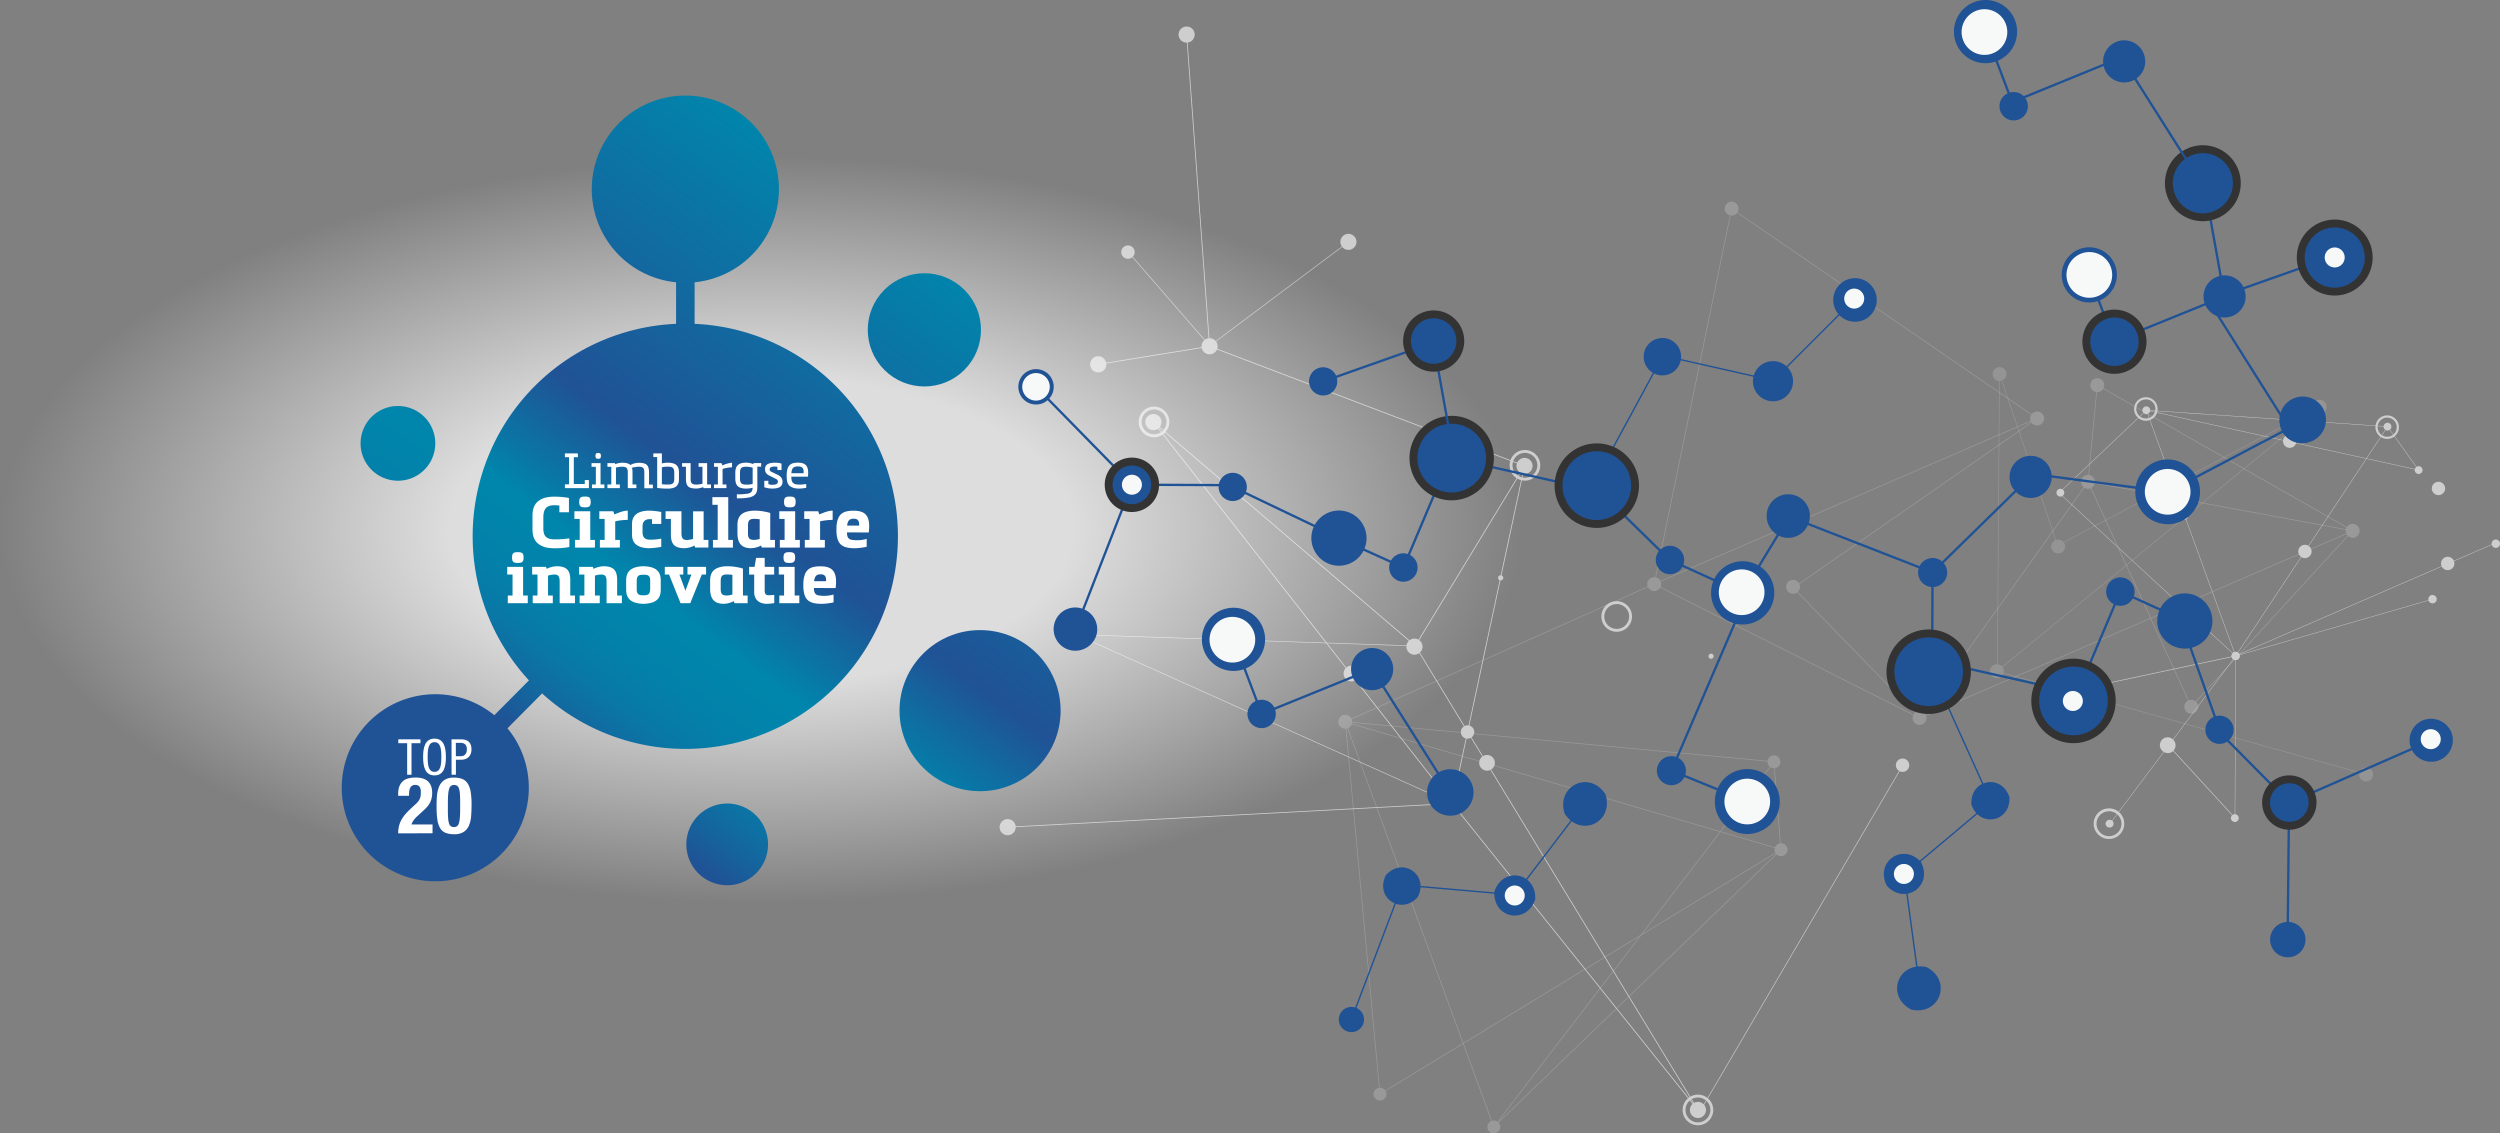 <svg xmlns="http://www.w3.org/2000/svg" xmlns:xlink="http://www.w3.org/1999/xlink" viewBox="0 0 1721.52 780.43"><rect x="0" y="0" width="1721.52" height="780.43" fill="#808080" stroke="none"/><defs><style>.cls-1{opacity:0.73;fill:url(#Naamloos_verloop_10);}.cls-2{opacity:0.61;}.cls-3{opacity:0.26;}.cls-4{fill:#fff;}.cls-5{opacity:0.33;}.cls-6,.cls-7{fill:#205296;}.cls-7{stroke:#333;stroke-miterlimit:10;stroke-width:5.42px;}.cls-8{fill:#f7f9f8;}.cls-9{fill:url(#Naamloos_verloop_24);}.cls-10{fill:url(#Naamloos_verloop_24-2);}.cls-11{fill:url(#Naamloos_verloop_24-3);}.cls-12{fill:url(#Naamloos_verloop_24-4);}.cls-13{fill:url(#Naamloos_verloop_24-5);}</style><radialGradient id="Naamloos_verloop_10" cx="473.22" cy="364.78" r="321.64" gradientTransform="translate(-247.39 72.96) scale(1.63 0.8)" gradientUnits="userSpaceOnUse"><stop offset="0" stop-color="#fff"></stop><stop offset="0.41" stop-color="#fff"></stop><stop offset="1" stop-color="#fff" stop-opacity="0"></stop></radialGradient><linearGradient id="Naamloos_verloop_24" x1="665.62" y1="187.99" x2="403.9" y2="540.25" gradientTransform="translate(347.05 -383.57) rotate(45)" gradientUnits="userSpaceOnUse"><stop offset="0" stop-color="#0086ac"></stop><stop offset="0.51" stop-color="#205296"></stop><stop offset="0.7" stop-color="#0086ac"></stop><stop offset="0.79" stop-color="#0282aa"></stop><stop offset="0.87" stop-color="#0978a6"></stop><stop offset="0.94" stop-color="#14659e"></stop><stop offset="1" stop-color="#205296"></stop></linearGradient><linearGradient id="Naamloos_verloop_24-2" x1="747.76" y1="249.02" x2="486.04" y2="601.28" gradientTransform="translate(312.93 -162.54) rotate(26.57)" xlink:href="#Naamloos_verloop_24"></linearGradient><linearGradient id="Naamloos_verloop_24-3" x1="469.46" y1="42.25" x2="207.74" y2="394.51" gradientTransform="matrix(1, 0, 0, 1, 0, 0)" xlink:href="#Naamloos_verloop_24"></linearGradient><linearGradient id="Naamloos_verloop_24-4" x1="815.86" y1="299.61" x2="554.14" y2="651.87" gradientTransform="matrix(1, 0, 0, 1, 0, 0)" xlink:href="#Naamloos_verloop_24"></linearGradient><linearGradient id="Naamloos_verloop_24-5" x1="603.32" y1="141.7" x2="341.6" y2="493.96" gradientTransform="matrix(1, 0, 0, 1, 0, 0)" xlink:href="#Naamloos_verloop_24"></linearGradient></defs><g id="Laag_2" data-name="Laag 2"><g id="Laag_1-2" data-name="Laag 1"><ellipse class="cls-1" cx="524.95" cy="364.78" rx="524.95" ry="321.64"></ellipse><g class="cls-2"><g class="cls-3"><polygon class="cls-4" points="1629.43 533.09 1629.3 533.54 1375.07 462.42 1375.2 461.96 1629.43 533.09"></polygon><polygon class="cls-4" points="1597.5 280.27 1375.29 462.37 1374.99 462.01 1597.2 279.91 1597.5 280.27"></polygon><rect class="cls-4" x="1273.7" y="359.62" width="204.67" height="0.47" transform="translate(1006.43 1733.31) rotate(-89.59)"></rect><polygon class="cls-4" points="1417.13 375.64 1416.69 375.79 1376.71 257.6 1377.16 257.45 1417.13 375.64"></polygon><polygon class="cls-4" points="1597.46 280.3 1417.02 375.92 1416.8 375.51 1597.24 279.88 1597.46 280.3"></polygon><path class="cls-4" d="M1379.77,463.32a4.78,4.78,0,1,1-.56-3.61A4.71,4.71,0,0,1,1379.77,463.32Z"></path><path class="cls-4" d="M1421.92,377.46a4.78,4.78,0,1,1-.56-3.61A4.72,4.72,0,0,1,1421.92,377.46Z"></path><path class="cls-4" d="M1633.44,530.83a4.78,4.78,0,1,1-3-2.15A4.76,4.76,0,0,1,1633.44,530.83Z"></path><path class="cls-4" d="M1602,281.22a4.78,4.78,0,1,1-3.52-5.77,4.79,4.79,0,0,1,3.52,5.77Z"></path><path class="cls-4" d="M1381.57,258.65a4.72,4.72,0,0,1-2.15,3,4.77,4.77,0,0,1-3.61.56,4.77,4.77,0,1,1,5.76-3.51Z"></path></g><polygon class="cls-4" points="693.88 569.31 693.91 569.85 1000.07 553.55 1000.04 553.01 693.88 569.31"></polygon><rect class="cls-4" x="896.88" y="255.13" width="0.55" height="333.67" transform="translate(-69.28 643.2) rotate(-38.08)"></rect><rect class="cls-4" x="906.08" y="436.78" width="237.71" height="0.55" transform="translate(383.05 1347.82) rotate(-77.92)"></rect><polygon class="cls-4" points="832.83 238.72 1049.71 321.09 1049.9 320.58 833.02 238.2 832.83 238.72"></polygon><polygon class="cls-4" points="974.35 444.55 974.82 444.83 1050.04 320.98 1049.57 320.69 974.35 444.55"></polygon><polygon class="cls-4" points="974.35 444.83 1168.98 764.47 1169.45 764.19 974.82 444.55 974.35 444.83"></polygon><rect class="cls-4" x="1084.36" y="523.57" width="0.55" height="270.47" transform="translate(-173.73 823.08) rotate(-38.71)"></rect><rect class="cls-4" x="884.14" y="249.08" width="0.55" height="237.17" transform="translate(30.42 801.33) rotate(-49.49)"></rect><polygon class="cls-4" points="832.88 238.19 756.2 250.65 756.29 251.19 832.97 238.73 832.88 238.19"></polygon><rect class="cls-4" x="824.76" y="23.5" width="0.55" height="215.25" transform="translate(-7.4 60.9) rotate(-4.21)"></rect><path class="cls-4" d="M1163.67,764.43a5.57,5.57,0,0,0,5.65,5.45,5.56,5.56,0,0,0,3.89-1.7,5.55,5.55,0,1,0-9.54-3.75Z"></path><path class="cls-4" d="M1161.61,757a10.55,10.55,0,1,0,7.41-3.23A10.5,10.5,0,0,0,1161.61,757Zm7.45-1.23a8.55,8.55,0,1,1-6,2.62A8.57,8.57,0,0,1,1169.06,755.77Z"></path><path class="cls-4" d="M1105.67,417.19a10.55,10.55,0,1,0,7.41-3.23A10.52,10.52,0,0,0,1105.67,417.19Zm7.45-1.23a8.55,8.55,0,1,1-6,2.62A8.57,8.57,0,0,1,1113.12,416Z"></path><path class="cls-4" d="M1042.48,313.1a10.55,10.55,0,1,0,7.41-3.23A10.49,10.49,0,0,0,1042.48,313.1Zm7.44-1.23a8.55,8.55,0,1,1-6,2.62A8.49,8.49,0,0,1,1049.92,311.87Z"></path><path class="cls-4" d="M787.09,283.19A10.56,10.56,0,1,0,794.5,280,10.48,10.48,0,0,0,787.09,283.19Zm7.45-1.23a8.55,8.55,0,1,1-6,2.62A8.52,8.52,0,0,1,794.54,282Z"></path><path class="cls-4" d="M1444.66,559.88a10.54,10.54,0,1,0,7.4-3.23A10.49,10.49,0,0,0,1444.66,559.88Zm7.44-1.23a8.57,8.57,0,1,1-6,2.62A8.52,8.52,0,0,1,1452.1,558.65Z"></path><path class="cls-4" d="M1471.82,276a8.11,8.11,0,1,0,5.69-2.48A8,8,0,0,0,1471.82,276Zm5.72-1a6.57,6.57,0,1,1-4.61,2A6.53,6.53,0,0,1,1477.54,275.09Z"></path><path class="cls-4" d="M1638,288.53a8.1,8.1,0,1,0,5.69-2.48A8.07,8.07,0,0,0,1638,288.53Zm5.72-.94a6.58,6.58,0,0,1,4.85,11.13,6.57,6.57,0,0,1-9.29.17,6.57,6.57,0,0,1,4.44-11.3Z"></path><path class="cls-4" d="M994.52,553.38a5.54,5.54,0,1,0,11.08-.2,5.51,5.51,0,0,0-1.7-3.89,5.45,5.45,0,0,0-3.94-1.55,5.53,5.53,0,0,0-5.44,5.64Z"></path><path class="cls-4" d="M968.46,445.4a5.55,5.55,0,1,0,1.55-3.95A5.51,5.51,0,0,0,968.46,445.4Z"></path><path class="cls-4" d="M689.9,565.73a5.55,5.55,0,1,0,3.89-1.69A5.49,5.49,0,0,0,689.9,565.73Z"></path><path class="cls-4" d="M788.71,290.75a5.54,5.54,0,0,0,9.53,3.74,5.55,5.55,0,0,0-.14-7.84,5.58,5.58,0,0,0-4-1.55,5.55,5.55,0,0,0-5.44,5.65Z"></path><path class="cls-4" d="M1044.26,320.94a5.55,5.55,0,1,0,1.55-3.95A5.51,5.51,0,0,0,1044.26,320.94Z"></path><path class="cls-4" d="M923,166.71a5.53,5.53,0,1,0,1.55-4A5.5,5.5,0,0,0,923,166.71Z"></path><path class="cls-4" d="M752.25,247.07a5.55,5.55,0,0,0,8,7.7,5.58,5.58,0,0,0,1.55-4,5.54,5.54,0,0,0-9.54-3.75Z"></path><path class="cls-4" d="M827.38,238.56a5.55,5.55,0,1,0,1.56-3.95A5.51,5.51,0,0,0,827.38,238.56Z"></path><path class="cls-4" d="M813.14,19.94A5.55,5.55,0,1,0,817,18.25,5.49,5.49,0,0,0,813.14,19.94Z"></path><g class="cls-5"><polygon class="cls-4" points="926.62 496.97 950.47 753.41 950 753.45 926.15 497.01 926.62 496.97"></polygon><polygon class="cls-4" points="926.61 496.91 1028.89 775.92 1028.44 776.09 926.17 497.07 926.61 496.91"></polygon><polygon class="cls-4" points="1226.53 585.32 950.36 753.63 950.11 753.23 1226.28 584.92 1226.53 585.32"></polygon><rect class="cls-4" x="1076.16" y="384.71" width="0.47" height="312.69" transform="translate(255 1422.35) rotate(-73.7)"></rect><rect class="cls-4" x="1073.75" y="362.56" width="0.47" height="296.48" transform="translate(465.4 1532.55) rotate(-84.66)"></rect><polygon class="cls-4" points="1221.76 524.74 1028.85 776.15 1028.48 775.86 1221.39 524.46 1221.76 524.74"></polygon><rect class="cls-4" x="1223.75" y="524.5" width="0.47" height="60.71" transform="translate(-40.27 99.16) rotate(-4.56)"></rect><rect class="cls-4" x="990.11" y="680.33" width="274.84" height="0.47" transform="translate(-156.36 974.02) rotate(-43.99)"></rect><polygon class="cls-4" points="1139.34 402.26 1138.88 402.16 1192.19 143.61 1192.65 143.71 1139.34 402.26"></polygon><polygon class="cls-4" points="1402.94 287.99 1402.67 288.37 1192.29 143.85 1192.56 143.47 1402.94 287.99"></polygon><rect class="cls-4" x="1127.31" y="344.96" width="287.3" height="0.47" transform="translate(-32.61 532.82) rotate(-23.39)"></rect><rect class="cls-4" x="1230.24" y="345.98" width="0.47" height="204.67" transform="translate(276.69 1345.73) rotate(-63.27)"></rect><polygon class="cls-4" points="1438.01 331.93 1322.03 494.56 1321.65 494.29 1437.63 331.66 1438.01 331.93"></polygon><rect class="cls-4" x="1278.24" y="387.19" width="0.47" height="124.77" transform="translate(48.22 1017.97) rotate(-44.17)"></rect><rect class="cls-4" x="916.31" y="449.37" width="232.89" height="0.47" transform="translate(-93.58 459.23) rotate(-24.02)"></rect><rect class="cls-4" x="1216.86" y="346.21" width="204.21" height="0.47" transform="translate(38.16 814.66) rotate(-34.8)"></rect><rect class="cls-4" x="1473.12" y="324.03" width="0.47" height="170.44" transform="translate(-36.44 651.67) rotate(-24.65)"></rect><rect class="cls-4" x="1482.26" y="425.88" width="164.44" height="0.47" transform="translate(192.86 1290.89) rotate(-47.47)"></rect><rect class="cls-4" x="1531.89" y="214.14" width="0.47" height="202.47" transform="translate(499 1489.9) rotate(-60.3)"></rect><polygon class="cls-4" points="1444.43 265.23 1438.06 331.82 1437.59 331.77 1443.96 265.18 1444.43 265.23"></polygon><rect class="cls-4" x="1308.51" y="429.74" width="324.88" height="0.47" transform="translate(-49.87 618.85) rotate(-23.37)"></rect><rect class="cls-4" x="1528.71" y="256" width="0.47" height="185.34" transform="translate(907.76 1788.58) rotate(-79.51)"></rect><path class="cls-4" d="M1026.37,772.23a4.42,4.42,0,0,1,6.59,4.82,4.42,4.42,0,1,1-6.59-4.82Z"></path><path class="cls-4" d="M952.54,757.2a4.43,4.43,0,0,1-6.08-1.47,4.42,4.42,0,0,1,4.82-6.6,4.42,4.42,0,0,1,1.26,8.07Z"></path><path class="cls-4" d="M928.69,500.77a4.42,4.42,0,1,1-4.6-7.55,4.42,4.42,0,0,1,6.07,1.47A4.43,4.43,0,0,1,928.69,500.77Z"></path><path class="cls-4" d="M1225.87,525.64a4.42,4.42,0,1,1-3.26-5.34,4.42,4.42,0,0,1,3.26,5.34Z"></path><path class="cls-4" d="M1228.71,588.89a4.42,4.42,0,0,1-3.35.53,4.42,4.42,0,0,1-1.26-8.07,4.42,4.42,0,1,1,4.61,7.54Z"></path><path class="cls-4" d="M931,498.12a4.79,4.79,0,1,1-.57-3.61A4.73,4.73,0,0,1,931,498.12Z"></path><path class="cls-4" d="M1141.6,406.29a4.78,4.78,0,1,1,1.59-6.56A4.76,4.76,0,0,1,1141.6,406.29Z"></path><path class="cls-4" d="M1239.38,405.23a4.78,4.78,0,1,1-.56-3.61A4.75,4.75,0,0,1,1239.38,405.23Z"></path><path class="cls-4" d="M1196.5,141.18a4.77,4.77,0,1,1-3-2.16A4.76,4.76,0,0,1,1196.5,141.18Z"></path><path class="cls-4" d="M1407.45,289.31a4.79,4.79,0,1,1-.57-3.61A4.76,4.76,0,0,1,1407.45,289.31Z"></path><path class="cls-4" d="M1324.32,498.5a4.77,4.77,0,1,1,1.6-6.56A4.76,4.76,0,0,1,1324.32,498.5Z"></path><path class="cls-4" d="M1513.54,487.83a4.78,4.78,0,0,1-5.77,3.51,4.77,4.77,0,1,1,5.77-3.51Z"></path><path class="cls-4" d="M1448.84,266.33a4.78,4.78,0,1,1-.57-3.61A4.73,4.73,0,0,1,1448.84,266.33Z"></path><path class="cls-4" d="M1442.46,332.92a4.78,4.78,0,1,1-.56-3.61A4.74,4.74,0,0,1,1442.46,332.92Z"></path><path class="cls-4" d="M1624.7,366.66a4.78,4.78,0,1,1-.56-3.61A4.75,4.75,0,0,1,1624.7,366.66Z"></path></g><polygon class="cls-4" points="1539.58 451.6 1417.96 339.32 1417.76 339.52 1539.38 451.81 1539.58 451.6"></polygon><polygon class="cls-4" points="1539.62 451.65 1478.12 282.44 1477.85 282.54 1539.35 451.75 1539.62 451.65"></polygon><rect class="cls-4" x="1406.52" y="310.81" width="82.8" height="0.29" transform="translate(182.8 1080.77) rotate(-43.44)"></rect><polygon class="cls-4" points="1644.24 293.85 1644 293.69 1539.36 451.62 1539.6 451.78 1644.24 293.85"></polygon><polygon class="cls-4" points="1665.53 323.56 1478.01 282.35 1477.95 282.62 1665.47 323.84 1665.53 323.56"></polygon><rect class="cls-4" x="1483.38" y="507.38" width="111.65" height="0.28" transform="translate(1024.24 2044.26) rotate(-89.72)"></rect><rect class="cls-4" x="1424.03" y="509.29" width="144.32" height="0.28" transform="translate(190.96 1400.78) rotate(-53.13)"></rect><rect class="cls-4" x="1654.67" y="290.34" width="0.28" height="36.78" transform="translate(128.83 1019.44) rotate(-35.54)"></rect><polygon class="cls-4" points="1644.13 293.63 1477.99 282.34 1477.97 282.63 1644.11 293.91 1644.13 293.63"></polygon><rect class="cls-4" x="1531.41" y="412.69" width="195.23" height="0.29" transform="translate(-29.67 682.8) rotate(-23.47)"></rect><rect class="cls-4" x="1536.72" y="432.01" width="141.1" height="0.28" transform="translate(-56.81 462.38) rotate(-16.09)"></rect><path class="cls-4" d="M1418.38,336.63a2.69,2.69,0,0,0-1.76,1.07,2.68,2.68,0,0,0,2.57,4.22,2.59,2.59,0,0,0,1.75-1.06,2.62,2.62,0,0,0,.49-2A2.68,2.68,0,0,0,1418.38,336.63Z"></path><path class="cls-4" d="M1478.39,285.13a2.63,2.63,0,0,0,1.75-1.06,2.68,2.68,0,0,0-2.57-4.23,2.72,2.72,0,0,0-1.75,1.06,2.68,2.68,0,0,0,2.57,4.23Z"></path><path class="cls-4" d="M1452.34,564.54a2.68,2.68,0,1,0,.82,5.29,2.62,2.62,0,0,0,1.75-1.06,2.68,2.68,0,0,0-2.57-4.23Z"></path><path class="cls-4" d="M1541.57,562.94a2.68,2.68,0,1,0-2.24,3.06,2.69,2.69,0,0,0,2.24-3.06Z"></path><path class="cls-4" d="M1539.08,449.06a2.66,2.66,0,0,0-2.24,3.05,2.68,2.68,0,1,0,2.24-3.05Z"></path><path class="cls-4" d="M1667.08,321.54a2.61,2.61,0,0,0-2-.49,2.68,2.68,0,0,0-1.17,4.81,2.65,2.65,0,0,0,2,.48,2.62,2.62,0,0,0,1.75-1.06,2.66,2.66,0,0,0-.58-3.74Z"></path><path class="cls-4" d="M1643.71,291.12a2.68,2.68,0,1,0,3,2.24A2.67,2.67,0,0,0,1643.71,291.12Z"></path><path class="cls-4" d="M1541.19,449.37a2.89,2.89,0,1,0-3.42,4.66,2.89,2.89,0,1,0,3.42-4.66Z"></path><path class="cls-4" d="M1674.61,409.74a2.87,2.87,0,0,0-1.89,1.15,2.84,2.84,0,0,0-.52,2.15,2.89,2.89,0,1,0,2.41-3.3Z"></path><path class="cls-4" d="M1720.34,372.06a2.89,2.89,0,0,0-2.15-.52,2.9,2.9,0,0,0-2.42,3.3,2.89,2.89,0,0,0,5.19,1.27,2.86,2.86,0,0,0,.53-2.15A2.91,2.91,0,0,0,1720.34,372.06Z"></path><line class="cls-4" x1="974.82" y1="444.55" x2="693.91" y2="569.85"></line><line class="cls-4" x1="1113.19" y1="424.33" x2="1000.04" y2="553.01"></line><polygon class="cls-4" points="833.15 238.37 929.59 166.06 929.34 165.73 832.9 238.04 833.15 238.37"></polygon><rect class="cls-4" x="870.52" y="353.12" width="0.42" height="284.1" transform="translate(62.29 1086.61) rotate(-65.81)"></rect><polygon class="cls-4" points="1170.51 765.86 1310.21 527.5 1309.84 527.28 1170.14 765.65 1170.51 765.86"></polygon><rect class="cls-4" x="1515.69" y="503.84" width="0.42" height="68.53" transform="translate(35.16 1166.53) rotate(-42.54)"></rect><polygon class="cls-4" points="832.86 238.34 833.18 238.07 777.35 173.75 777.03 174.03 832.86 238.34"></polygon><polygon class="cls-4" points="974.81 445.04 974.83 444.62 741.14 436.8 741.13 437.22 974.81 445.04"></polygon><polygon class="cls-4" points="1539.64 451.83 1539.55 451.42 1438.35 472.99 1438.44 473.4 1539.64 451.83"></polygon><path class="cls-4" d="M1495.51,517.88a5.49,5.49,0,0,0-5.42-9.54,5.56,5.56,0,0,0-1.71,1.53,5.48,5.48,0,0,0,7.13,8Z"></path><path class="cls-4" d="M1492.39,510.47a2.62,2.62,0,0,0-1.75,1.06,2.68,2.68,0,0,0,4.32,3.17,2.68,2.68,0,0,0-2.57-4.23Z"></path><path class="cls-4" d="M1441.48,478.06a5.79,5.79,0,0,0,1.86-1.66,6,6,0,0,0-7.76-8.71,6,6,0,0,0-1.86,1.66,5.9,5.9,0,0,0-1.08,4.43,6,6,0,0,0,6.8,5A5.9,5.9,0,0,0,1441.48,478.06Z"></path><path class="cls-4" d="M1438.05,469.76a3.16,3.16,0,1,0,1,6.24,3.18,3.18,0,0,0,2.64-3.6A3.16,3.16,0,0,0,1438.05,469.76Z"></path><path class="cls-4" d="M1681.42,340.36a4.65,4.65,0,0,0,1.44-1.28,4.59,4.59,0,0,0,.83-3.42,4.6,4.6,0,0,0-5.24-3.84,4.65,4.65,0,0,0-1.57.54,4.78,4.78,0,0,0-1.44,1.28,4.6,4.6,0,0,0,4.41,7.26A4.51,4.51,0,0,0,1681.42,340.36Z"></path><path class="cls-4" d="M1579,307.79a4.53,4.53,0,0,0,1.44-1.28,4.6,4.6,0,0,0-4.41-7.26,4.67,4.67,0,0,0-1.57.55,4.59,4.59,0,0,0,3,8.53A4.38,4.38,0,0,0,1579,307.79Z"></path><path class="cls-4" d="M1576.45,302a1.8,1.8,0,0,0-1.17.72,1.75,1.75,0,0,0-.33,1.33,1.79,1.79,0,0,0,2,1.49,1.8,1.8,0,0,0,1.5-2A1.8,1.8,0,0,0,1576.45,302Z"></path><path class="cls-4" d="M1687.79,392a4.62,4.62,0,0,0,2.27-4.7,4.61,4.61,0,0,0-5.25-3.84,4.65,4.65,0,0,0-1.57.54,4.74,4.74,0,0,0-1.43,1.28,4.6,4.6,0,0,0,6,6.72Z"></path><path class="cls-4" d="M1685.24,386.25a1.79,1.79,0,0,0-1.17.71,1.76,1.76,0,0,0-.32,1.33,1.79,1.79,0,0,0,3.21.79,1.76,1.76,0,0,0,.32-1.33A1.79,1.79,0,0,0,1685.24,386.25Z"></path><path class="cls-4" d="M1589.47,383.74a4.65,4.65,0,0,0,1.44-1.28,4.59,4.59,0,0,0,.83-3.42,4.6,4.6,0,0,0-5.24-3.84,4.67,4.67,0,0,0-1.57.55,4.47,4.47,0,0,0-1.43,1.27,4.59,4.59,0,0,0,4.4,7.26A4.51,4.51,0,0,0,1589.47,383.74Z"></path><path class="cls-4" d="M1586.93,378a1.8,1.8,0,0,0-1.5,2,1.79,1.79,0,0,0,2,1.5,1.73,1.73,0,0,0,1.17-.71,1.77,1.77,0,0,0,.33-1.33A1.79,1.79,0,0,0,1586.93,378Z"></path><path class="cls-4" d="M1504.45,354.24a1.79,1.79,0,0,0-1.17.71,1.77,1.77,0,0,0-.33,1.33,1.79,1.79,0,0,0,3.21.79,1.77,1.77,0,0,0,.33-1.33A1.79,1.79,0,0,0,1504.45,354.24Z"></path><path class="cls-4" d="M1312.4,530.93a4.6,4.6,0,0,0-3-8.54,4.88,4.88,0,0,0-1.57.54,4.63,4.63,0,0,0-1.43,1.28,4.59,4.59,0,0,0,4.4,7.26A4.51,4.51,0,0,0,1312.4,530.93Z"></path><path class="cls-4" d="M1309.86,525.16a1.8,1.8,0,0,0-1.5,2,1.79,1.79,0,0,0,2,1.5,1.73,1.73,0,0,0,1.17-.71,1.77,1.77,0,0,0,.33-1.33A1.79,1.79,0,0,0,1309.86,525.16Z"></path><path class="cls-4" d="M1178,450.15a1.78,1.78,0,0,0-1.49,2,1.79,1.79,0,0,0,2,1.5,1.85,1.85,0,0,0,1.17-.71,1.8,1.8,0,0,0-1.72-2.83Z"></path><path class="cls-4" d="M1012.85,508.06a4.59,4.59,0,0,0-3-8.53,4.43,4.43,0,0,0-1.58.54,4.59,4.59,0,0,0-.44,7.7,4.54,4.54,0,0,0,3.42.84A4.67,4.67,0,0,0,1012.85,508.06Z"></path><path class="cls-4" d="M1010.3,502.3a1.77,1.77,0,0,0-1.17.71,1.8,1.8,0,0,0,1.72,2.83,1.8,1.8,0,0,0,1.5-2A1.8,1.8,0,0,0,1010.3,502.3Z"></path><path class="cls-4" d="M868.27,496.82a4.6,4.6,0,0,0,.45-7.7,4.64,4.64,0,0,0-5-.29,4.53,4.53,0,0,0-1.44,1.28,4.59,4.59,0,0,0-.83,3.42,4.51,4.51,0,0,0,1.82,3,4.58,4.58,0,0,0,5,.29Z"></path><path class="cls-4" d="M865.73,491.06a1.8,1.8,0,0,0-1.5,2,1.8,1.8,0,0,0,2,1.5,1.83,1.83,0,0,0,1.17-.71,1.77,1.77,0,0,0,.33-1.33A1.79,1.79,0,0,0,865.73,491.06Z"></path><path class="cls-4" d="M1033.09,396.15a1.75,1.75,0,0,0-1.17.71,1.78,1.78,0,0,0,1.71,2.82,1.77,1.77,0,0,0,1.18-.71,1.79,1.79,0,0,0-1.72-2.82Z"></path><path class="cls-4" d="M779,177.6a4.59,4.59,0,0,0-3-8.53,4.59,4.59,0,0,0-3.85,5.24,4.61,4.61,0,0,0,5.25,3.84A4.46,4.46,0,0,0,779,177.6Z"></path><path class="cls-4" d="M776.42,171.84a1.79,1.79,0,0,0,.55,3.54,1.83,1.83,0,0,0,1.17-.71,1.76,1.76,0,0,0,.32-1.33A1.79,1.79,0,0,0,776.42,171.84Z"></path><path class="cls-4" d="M743.8,441.69a5.49,5.49,0,0,0,1.68-1.5,5.4,5.4,0,0,0-5.17-8.54,5.22,5.22,0,0,0-1.85.64,5.29,5.29,0,0,0-1.69,1.5,5.35,5.35,0,0,0-1,4,5.41,5.41,0,0,0,6.16,4.52A5.58,5.58,0,0,0,743.8,441.69Z"></path><path class="cls-4" d="M740.73,434.42a2.59,2.59,0,0,0-2.17,3,2.59,2.59,0,0,0,4.66,1.14,2.55,2.55,0,0,0,.47-1.93A2.59,2.59,0,0,0,740.73,434.42Z"></path><path class="cls-4" d="M933.32,468.47A5.51,5.51,0,0,0,935,467a5.42,5.42,0,1,0-3.54,2.14A5.29,5.29,0,0,0,933.32,468.47Z"></path><path class="cls-4" d="M930.25,461.2a2.6,2.6,0,1,0,3,2.17A2.61,2.61,0,0,0,930.25,461.2Z"></path><path class="cls-4" d="M1026.66,530a5.43,5.43,0,0,0,1.69-1.51,5.4,5.4,0,0,0-5.18-8.53,5.22,5.22,0,0,0-1.85.64,5.51,5.51,0,0,0-1.69,1.5,5.41,5.41,0,0,0,5.19,8.54A5.45,5.45,0,0,0,1026.66,530Z"></path><path class="cls-4" d="M1023.6,522.74a2.55,2.55,0,0,0-1.7,1,2.59,2.59,0,0,0,2.49,4.1,2.57,2.57,0,0,0,1.7-1,2.6,2.6,0,0,0-2.49-4.1Z"></path></g><rect class="cls-6" x="1445.32" y="285.56" width="1.63" height="93.9" transform="translate(926.77 1722.52) rotate(-82.46)"></rect><rect class="cls-6" x="1486.7" y="313.63" width="104.03" height="1.62" transform="translate(30.6 752.74) rotate(-27.75)"></rect><path class="cls-6" d="M1588.35,304.68a14.9,14.9,0,1,1,10.85-18.06A14.91,14.91,0,0,1,1588.35,304.68Z"></path><path class="cls-6" d="M1394.45,334.9a10,10,0,1,1,13.69-3.41A10,10,0,0,1,1394.45,334.9Z"></path><path class="cls-6" d="M1481.2,357.78a22.29,22.29,0,1,1,30.59-7.63A22.3,22.3,0,0,1,1481.2,357.78Z"></path><line class="cls-6" x1="1145.46" y1="245.01" x2="1144.52" y2="244.82"></line><rect class="cls-6" x="1182.52" y="214.51" width="0.95" height="77.93" transform="translate(675.21 1351.61) rotate(-77.28)"></rect><polygon class="cls-6" points="1221.35 262.39 1220.67 261.71 1276.83 205.61 1277.5 206.28 1221.35 262.39"></polygon><path class="cls-6" d="M1290.67,213.5a15,15,0,1,1-6.39-20.25A15,15,0,0,1,1290.67,213.5Z"></path><path class="cls-6" d="M1097.51,323.32a8.68,8.68,0,1,1-8.23,9.1A8.67,8.67,0,0,1,1097.51,323.32Z"></path><polygon class="cls-6" points="1145.15 245.85 1098.36 332.21 1097.51 331.76 1144.31 245.4 1145.15 245.85"></polygon><path class="cls-6" d="M1144.09,232.76a12.88,12.88,0,1,1-12.22,13.5A12.9,12.9,0,0,1,1144.09,232.76Z"></path><path class="cls-6" d="M1214.63,250.17a13.83,13.83,0,1,1-6.06,18.6A13.84,13.84,0,0,1,1214.63,250.17Z"></path><polygon class="cls-6" points="1442.3 197 1456.53 234.71 1455.01 235.28 1440.9 197.88 1442.3 197"></polygon><rect class="cls-6" x="1452.76" y="218.75" width="82.12" height="1.62" transform="translate(27.08 577.85) rotate(-22.09)"></rect><rect class="cls-6" x="1557.94" y="196.32" width="1.62" height="100.56" transform="matrix(0.84, -0.53, 0.53, 0.84, 109.88, 872.13)"></rect><rect class="cls-6" x="1529.25" y="189.13" width="80.48" height="1.62" transform="translate(26.3 533.35) rotate(-19.45)"></rect><rect class="cls-6" x="1523.8" y="125.34" width="1.62" height="78.65" transform="translate(-5.13 271.69) rotate(-10.17)"></rect><path class="cls-6" d="M1579.34,303.76a16,16,0,1,0-8.37-21A16,16,0,0,0,1579.34,303.76Z"></path><path class="cls-6" d="M1451.91,244a9.77,9.77,0,1,0-5.12-12.84A9.77,9.77,0,0,0,1451.91,244Z"></path><path class="cls-6" d="M1526.13,217.44a14.5,14.5,0,1,0-7.59-19.05A14.5,14.5,0,0,0,1526.13,217.44Z"></path><path class="cls-6" d="M1527.32,132.14a11.46,11.46,0,1,0-15.83,3.46A11.47,11.47,0,0,0,1527.32,132.14Z"></path><path class="cls-6" d="M1598.5,172.68a9.71,9.71,0,1,0,12.76-5.09A9.71,9.71,0,0,0,1598.5,172.68Z"></path><path class="cls-6" d="M1427.91,173.64a19,19,0,1,1-4.83,26.49A19.07,19.07,0,0,1,1427.91,173.64Z"></path><path class="cls-7" d="M1585.39,184.34a23.4,23.4,0,1,1,34.43,13A23.24,23.24,0,0,1,1585.39,184.34Z"></path><path class="cls-7" d="M1494.57,133.15a23.4,23.4,0,1,1,34.44,13A23.24,23.24,0,0,1,1494.57,133.15Z"></path><path class="cls-7" d="M1437.56,241.12a19.37,19.37,0,1,1,28.5,10.74A19.26,19.26,0,0,1,1437.56,241.12Z"></path><rect class="cls-6" x="745.63" y="252.91" width="1.62" height="94.34" transform="translate(3.2 608.01) rotate(-44.41)"></rect><rect class="cls-6" x="706.65" y="382.73" width="106.81" height="1.62" transform="translate(126.77 952.53) rotate(-68.72)"></rect><rect class="cls-6" x="811.87" y="300.7" width="1.62" height="66.47" transform="translate(475.03 1145.08) rotate(-89.74)"></rect><rect class="cls-6" x="884.37" y="312.4" width="1.62" height="80.48" transform="translate(185.27 999.19) rotate(-64.45)"></rect><path class="cls-6" d="M725.24,263.41a12.18,12.18,0,1,0-6.67,14A12.18,12.18,0,0,0,725.24,263.41Z"></path><path class="cls-6" d="M746.54,419.62a14.9,14.9,0,0,1,8.24,18.45,15.25,15.25,0,0,1-19.82,9,14.9,14.9,0,1,1,11.58-27.45Z"></path><path class="cls-6" d="M769.92,336.79a10,10,0,1,1,14.69,5.54A9.93,9.93,0,0,1,769.92,336.79Z"></path><path class="cls-7" d="M764.16,338.61a16,16,0,1,1,23.59,8.89A15.93,15.93,0,0,1,764.16,338.61Z"></path><path class="cls-6" d="M852.46,344.33a9.72,9.72,0,1,0-12.62-5.42A9.71,9.71,0,0,0,852.46,344.33Z"></path><path class="cls-6" d="M924.05,376.38a6.9,6.9,0,1,0-9-3.85A6.9,6.9,0,0,0,924.05,376.38Z"></path><rect class="cls-6" x="1528.71" y="599.05" width="94.34" height="1.62" transform="translate(959.71 2169.43) rotate(-89.41)"></rect><rect class="cls-6" x="1571.86" y="530.4" width="106.81" height="1.62" transform="translate(-76.41 698.47) rotate(-23.71)"></rect><rect class="cls-6" x="1552.17" y="495.85" width="1.62" height="66.47" transform="translate(77.44 1246.34) rotate(-44.74)"></rect><rect class="cls-6" x="1514.13" y="424.36" width="1.62" height="80.48" transform="translate(-68.25 530.91) rotate(-19.45)"></rect><path class="cls-6" d="M1564.94,640.78a12.18,12.18,0,1,0,14.62-5.19A12.18,12.18,0,0,0,1564.94,640.78Z"></path><path class="cls-6" d="M1660.33,515.27a14.9,14.9,0,0,1,7.22-18.87,15.25,15.25,0,0,1,20.39,7.64,14.9,14.9,0,1,1-27.61,11.23Z"></path><path class="cls-6" d="M1585.23,557.3a10,10,0,1,1-6.47-14.3A9.92,9.92,0,0,1,1585.23,557.3Z"></path><path class="cls-7" d="M1590.59,560.09a16,16,0,1,1-10.39-23A15.93,15.93,0,0,1,1590.59,560.09Z"></path><path class="cls-6" d="M1532.2,493.6a9.72,9.72,0,1,0,5.09,12.77A9.71,9.71,0,0,0,1532.2,493.6Z"></path><path class="cls-6" d="M1504.24,420.32a6.91,6.91,0,1,0,3.62,9.07A6.9,6.9,0,0,0,1504.24,420.32Z"></path><rect class="cls-6" x="1376.13" y="20" width="1.62" height="54.92" transform="translate(72.07 489.67) rotate(-20.7)"></rect><rect class="cls-6" x="1383.62" y="56.91" width="82.12" height="1.62" transform="matrix(0.93, -0.38, 0.38, 0.93, 82.86, 539.97)"></rect><rect class="cls-6" x="1488.81" y="34.48" width="1.62" height="100.56" transform="translate(185.75 810.08) rotate(-32.34)"></rect><path class="cls-6" d="M1510.21,141.92a16,16,0,1,0-8.37-21A16,16,0,0,0,1510.21,141.92Z"></path><path class="cls-6" d="M1382.78,82.14a9.77,9.77,0,1,0-5.12-12.84A9.77,9.77,0,0,0,1382.78,82.14Z"></path><path class="cls-6" d="M1457,55.6a14.5,14.5,0,1,0-7.6-19.05A14.5,14.5,0,0,0,1457,55.6Z"></path><path class="cls-6" d="M1362.59.51a21.76,21.76,0,1,0,25.92,16.61A21.75,21.75,0,0,0,1362.59.51Z"></path><rect class="cls-6" x="858.27" y="438.48" width="1.62" height="54.92" transform="translate(-109.23 333.7) rotate(-20.7)"></rect><rect class="cls-6" x="865.76" y="475.38" width="82.12" height="1.62" transform="translate(-112.51 375.95) rotate(-22.09)"></rect><rect class="cls-6" x="970.95" y="452.95" width="1.62" height="100.56" transform="translate(-118.47 597.88) rotate(-32.34)"></rect><path class="cls-6" d="M992.35,560.39a16,16,0,1,0-8.37-21A16,16,0,0,0,992.35,560.39Z"></path><path class="cls-6" d="M864.92,500.61a9.77,9.77,0,1,0-5.12-12.84A9.76,9.76,0,0,0,864.92,500.61Z"></path><path class="cls-6" d="M939.14,474.08a14.51,14.51,0,1,0-7.6-19.06A14.52,14.52,0,0,0,939.14,474.08Z"></path><path class="cls-6" d="M844.73,419a21.76,21.76,0,1,0,25.92,16.61A21.76,21.76,0,0,0,844.73,419Z"></path><rect class="cls-6" x="1176.27" y="513.08" width="1.62" height="56.43" transform="translate(231.47 1426.92) rotate(-67.82)"></rect><rect class="cls-6" x="1112.2" y="470.99" width="128.07" height="1.62" transform="translate(278.75 1366.6) rotate(-66.77)"></rect><path class="cls-6" d="M1224.91,557.31a22.36,22.36,0,1,1-16.34-27.08A22.36,22.36,0,0,1,1224.91,557.31Z"></path><path class="cls-6" d="M1195.63,426.66a14.9,14.9,0,1,1,19.57-7.8A14.9,14.9,0,0,1,1195.63,426.66Z"></path><path class="cls-6" d="M1141.62,534.36a10,10,0,1,1,13.05,5.61A10.05,10.05,0,0,1,1141.62,534.36Z"></path><rect class="cls-6" x="1302.22" y="576.63" width="77.93" height="0.95" transform="translate(-57.17 997.13) rotate(-40)"></rect><polygon class="cls-6" points="1310.87 602.23 1311.82 602.1 1322.47 680.76 1321.53 680.89 1310.87 602.23"></polygon><polygon class="cls-6" points="1370.17 551.59 1329.76 462.07 1330.64 461.67 1371.04 551.2 1370.17 551.59"></polygon><path class="cls-6" d="M1316.07,695.18c-17.77-9.28-9.23-33.28,10.37-29.27a1.28,1.28,0,0,1,.33.11c17.64,9.28,9.2,33.19-10.37,29.28A1.85,1.85,0,0,1,1316.07,695.18Z"></path><path class="cls-6" d="M1337.36,466.78a8.68,8.68,0,1,1-2.26-12.07A8.68,8.68,0,0,1,1337.36,466.78Z"></path><path class="cls-6" d="M1383.73,549c.8,17.24-20.8,21.28-26.25,4.85C1356.63,536.53,1378.34,532.48,1383.73,549Z"></path><path class="cls-6" d="M1322.84,593.66c8.45,16.56-11.07,30-23.57,16.26h0C1290.83,593.34,1310.36,579.91,1322.84,593.66Z"></path><rect class="cls-6" x="1003.82" y="573.83" width="0.95" height="77.93" transform="translate(306.34 1559.89) rotate(-85)"></rect><polygon class="cls-6" points="1043.49 616.46 1042.73 615.88 1090.82 552.73 1091.58 553.31 1043.49 616.46"></polygon><polygon class="cls-6" points="965.76 610.34 931.03 702.21 930.12 701.87 964.87 610 965.76 610.34"></polygon><path class="cls-6" d="M1105.54,547.06c6,19.13-17,30.06-28,13.36a1.48,1.48,0,0,1-.15-.31c-5.91-19,17-30,28-13.36A.89.89,0,0,1,1105.54,547.06Z"></path><path class="cls-6" d="M929,693.51a8.68,8.68,0,1,1-6.93,10.13A8.69,8.69,0,0,1,929,693.51Z"></path><path class="cls-6" d="M954.34,602.57c11.63-12.75,29.76-.33,22,15.14C964.69,630.57,946.47,618.08,954.34,602.57Z"></path><path class="cls-6" d="M1029,614.06c5.73-17.69,29.07-13.41,28.16,5.17h0C1051.38,636.92,1028.08,632.61,1029,614.06Z"></path><polygon class="cls-6" points="1496.49 424.72 1459.77 408.12 1460.44 406.64 1496.87 423.11 1496.49 424.72"></polygon><rect class="cls-6" x="1403.06" y="444.39" width="82.12" height="1.62" transform="translate(471.83 1602.06) rotate(-67.09)"></rect><rect class="cls-6" x="1378.26" y="421.71" width="1.62" height="100.56" transform="matrix(0.22, -0.98, 0.98, 0.22, 616.46, 1714.19)"></rect><path class="cls-6" d="M1324.1,446.14a16,16,0,1,0,20.75,8.92A16,16,0,0,0,1324.1,446.14Z"></path><path class="cls-6" d="M1456.48,398.3a9.78,9.78,0,1,0,12.7,5.46A9.78,9.78,0,0,0,1456.48,398.3Z"></path><path class="cls-6" d="M1422.76,469.55a14.5,14.5,0,1,0,18.85,8.1A14.5,14.5,0,0,0,1422.76,469.55Z"></path><path class="cls-6" d="M1523.19,431.06a19,19,0,1,1-15.32-22.14A19.07,19.07,0,0,1,1523.19,431.06Z"></path><path class="cls-7" d="M1402.71,490.53a26.34,26.34,0,1,1,38.77,14.61A26.17,26.17,0,0,1,1402.71,490.53Z"></path><rect class="cls-6" x="1317.35" y="360.44" width="94.34" height="1.62" transform="translate(136.92 1057.97) rotate(-44.41)"></rect><rect class="cls-6" x="1280.25" y="321.46" width="1.62" height="106.81" transform="translate(466.57 1432.33) rotate(-68.71)"></rect><rect class="cls-6" x="1297.44" y="426.68" width="66.47" height="1.62" transform="translate(897.09 1756.2) rotate(-89.74)"></rect><path class="cls-6" d="M1245,361.35a14.9,14.9,0,0,1-18.45,8.24,15.25,15.25,0,0,1-9-19.82A14.9,14.9,0,1,1,1245,361.35Z"></path><path class="cls-6" d="M1327.82,384.73a10,10,0,1,1-5.54,14.7A9.93,9.93,0,0,1,1327.82,384.73Z"></path><path class="cls-6" d="M1334.35,445.2A16,16,0,1,1,1315,456.89,16,16,0,0,1,1334.35,445.2Z"></path><path class="cls-6" d="M1412.65,330.54a14.5,14.5,0,1,0-16.5,12.19A14.51,14.51,0,0,0,1412.65,330.54Z"></path><path class="cls-7" d="M1303,470.45a26.34,26.34,0,1,1,38.76,14.6A26.18,26.18,0,0,1,1303,470.45Z"></path><polygon class="cls-6" points="930.02 373.46 966.75 390.06 966.07 391.54 929.65 375.07 930.02 373.46"></polygon><rect class="cls-6" x="941.34" y="352.17" width="82.12" height="1.62" transform="translate(274.81 1120.45) rotate(-67.09)"></rect><rect class="cls-6" x="1046.62" y="275.91" width="1.62" height="100.56" transform="translate(499.54 1276.62) rotate(-77.34)"></rect><path class="cls-6" d="M1102.41,352a16,16,0,1,0-20.75-8.92A16,16,0,0,0,1102.41,352Z"></path><path class="cls-6" d="M970,399.88a9.78,9.78,0,1,0-12.7-5.46A9.77,9.77,0,0,0,970,399.88Z"></path><path class="cls-6" d="M1003.75,328.63a14.5,14.5,0,1,0-18.84-8.1A14.49,14.49,0,0,0,1003.75,328.63Z"></path><path class="cls-6" d="M903.33,367.12a19,19,0,1,1,15.31,22.14A19.05,19.05,0,0,1,903.33,367.12Z"></path><path class="cls-7" d="M974.53,323.34a26.34,26.34,0,1,1,38.76,14.6A26.18,26.18,0,0,1,974.53,323.34Z"></path><rect class="cls-6" x="1186.02" y="382.55" width="58.21" height="1.62" transform="translate(256.9 1223.19) rotate(-58.74)"></rect><rect class="cls-6" x="1174.53" y="369.28" width="1.62" height="55.73" transform="translate(327.87 1303.21) rotate(-65.58)"></rect><polygon class="cls-6" points="1099.6 335.41 1149.93 384.67 1148.8 385.83 1099.17 337.26 1099.6 335.41"></polygon><path class="cls-6" d="M1233.45,351a8.18,8.18,0,1,0,4.29,10.74A8.18,8.18,0,0,0,1233.45,351Z"></path><path class="cls-6" d="M1146.35,376.53a9.78,9.78,0,1,0,12.7,5.47A9.79,9.79,0,0,0,1146.35,376.53Z"></path><path class="cls-6" d="M1218.35,420a21.77,21.77,0,1,0-30.07,6.59A21.77,21.77,0,0,0,1218.35,420Z"></path><path class="cls-6" d="M1080.87,332a19,19,0,1,1,15.32,22.15A19.06,19.06,0,0,1,1080.87,332Z"></path><path class="cls-7" d="M1075,343.86A26.34,26.34,0,1,1,1114.6,356,26.15,26.15,0,0,1,1075,343.86Z"></path><rect class="cls-6" x="908.83" y="248.37" width="80.48" height="1.62" transform="translate(-28.81 330.32) rotate(-19.45)"></rect><rect class="cls-6" x="993.13" y="235.14" width="1.62" height="78.65" transform="translate(-32.84 179.74) rotate(-10.17)"></rect><path class="cls-6" d="M991.24,307a11.46,11.46,0,1,0,15.83-3.47A11.46,11.46,0,0,0,991.24,307Z"></path><path class="cls-6" d="M920.06,266.44a9.71,9.71,0,1,0-12.76,5.09A9.7,9.7,0,0,0,920.06,266.44Z"></path><path class="cls-6" d="M993.35,238.48a6.91,6.91,0,1,0-9.07,3.63A6.91,6.91,0,0,0,993.35,238.48Z"></path><path class="cls-7" d="M970.13,241.42a18.34,18.34,0,1,1,27.59,8.45A18.23,18.23,0,0,1,970.13,241.42Z"></path><path class="cls-8" d="M1484.58,352.15a15.73,15.73,0,1,1,21.58-5.39A15.73,15.73,0,0,1,1484.58,352.15Z"></path><path class="cls-8" d="M1430.64,202.79a15.73,15.73,0,1,1,21.58-5.39A15.72,15.72,0,0,1,1430.64,202.79Z"></path><path class="cls-8" d="M1358.39,35.54A15.73,15.73,0,1,1,1380,30.16,15.71,15.71,0,0,1,1358.39,35.54Z"></path><path class="cls-8" d="M1195.1,565.43a15.73,15.73,0,1,1,21.58-5.39A15.74,15.74,0,0,1,1195.1,565.43Z"></path><path class="cls-8" d="M1191.22,421.31a15.73,15.73,0,1,1,21.58-5.39A15.72,15.72,0,0,1,1191.22,421.31Z"></path><path class="cls-8" d="M840.53,454a15.73,15.73,0,1,1,21.58-5.38A15.71,15.71,0,0,1,840.53,454Z"></path><path class="cls-8" d="M708.53,274.51a9.48,9.48,0,1,1,13-3.25A9.48,9.48,0,0,1,708.53,274.51Z"></path><path class="cls-8" d="M775.9,339.68a6.88,6.88,0,1,1,9.44-2.35A6.88,6.88,0,0,1,775.9,339.68Z"></path><path class="cls-8" d="M1273.28,211.51a6.88,6.88,0,1,1,9.45-2.36A6.87,6.87,0,0,1,1273.28,211.51Z"></path><path class="cls-8" d="M1039.51,622.54a6.88,6.88,0,1,1,9.45-2.36A6.87,6.87,0,0,1,1039.51,622.54Z"></path><path class="cls-8" d="M1307.5,607.71a6.88,6.88,0,1,1,9.44-2.36A6.87,6.87,0,0,1,1307.5,607.71Z"></path><path class="cls-8" d="M1423.84,488.6a6.88,6.88,0,1,1,9.44-2.35A6.87,6.87,0,0,1,1423.84,488.6Z"></path><path class="cls-8" d="M1604.15,183.18a6.88,6.88,0,1,1,9.44-2.35A6.87,6.87,0,0,1,1604.15,183.18Z"></path><path class="cls-8" d="M1670.3,514.9a6.88,6.88,0,1,1,9.44-2.36A6.87,6.87,0,0,1,1670.3,514.9Z"></path><circle class="cls-9" cx="636.53" cy="227.14" r="38.98" transform="translate(25.82 516.62) rotate(-45)"></circle><circle class="cls-10" cx="500.72" cy="581.52" r="28.15" transform="translate(-207.2 285.32) rotate(-26.57)"></circle><circle class="cls-11" cx="274.02" cy="305.3" r="25.74"></circle><circle class="cls-12" cx="674.88" cy="489.36" r="55.47"></circle><path class="cls-13" d="M478.32,223V194.38a64.44,64.44,0,1,0-12.77,0V223A146.41,146.41,0,0,0,364.24,468.51l-23.84,24a64.41,64.41,0,1,0,9.05,9l23.84-24A146.42,146.42,0,1,0,478.32,223Z"></path><path class="cls-4" d="M389,336.14v-2.62h2.82V314.85H389v-2.62h8.94v2.62h-2.82v18.43h7.56v-2.69h2.83v5.55Z"></path><path class="cls-4" d="M407.35,318.92h6.19v14.7h2.65v2.52h-8.54v-2.52h2.66V321.44h-3Zm4.57-3c-1.24,0-1.88-.31-1.88-1.89v-.27c0-1.54.64-1.84,1.88-1.84s1.88.3,1.88,1.84V314C413.8,315.62,413.16,315.93,411.92,315.93Z"></path><path class="cls-4" d="M418.28,318.92h5.17l.24.74a12.11,12.11,0,0,1,4.71-1c2.75,0,4.57.44,5.68,1.55l1-.51a12.06,12.06,0,0,1,4.7-1c5.35,0,7.14,1.51,7.14,6.76v8.24h2.65v2.52h-5.88V325.55c0-3.06-.61-4.17-4.07-4.17a22.07,22.07,0,0,0-4.44.7,13.24,13.24,0,0,1,.37,3.3v8.24h2.65v2.52H432.3V325.55c0-3.06-.61-4.17-4.07-4.17a17,17,0,0,0-4.07.6v11.64h2.66v2.52h-8.54v-2.52h2.65V321.44h-2.65Z"></path><path class="cls-4" d="M449.88,312.23h5.89v6.93a14.32,14.32,0,0,1,4.2-.54,14.17,14.17,0,0,1,3.23.37c4.24,1,4.34,4.54,4.34,6.56v4c0,2-.1,5.51-4.34,6.55a14,14,0,0,1-3.33.37,53.5,53.5,0,0,1-7.33-.47V314.75h-2.66Zm14.43,17.29v-4c0-3.4-1.28-4.17-4.34-4.17a14.75,14.75,0,0,0-4.2.47v11.63a28.89,28.89,0,0,0,4.2.21C463.44,333.69,464.31,332.57,464.31,329.52Z"></path><path class="cls-4" d="M469.69,318.92h5.88v10.6c0,3.05.61,4.17,4.07,4.17a16.56,16.56,0,0,0,4.07-.61V321.44h-2.65v-2.52h5.88v14.7h2.66v2.52h-5.18l-.24-.74a12.11,12.11,0,0,1-4.71,1c-5.34,0-7.13-1.51-7.13-6.76v-8.24h-2.65Z"></path><path class="cls-4" d="M491.68,333.62h2.66V321.44h-2.66v-2.52h5.18l.54,1.58a21.93,21.93,0,0,1,6.69-1.88v3.16a25.35,25.35,0,0,0-6.52,1.14v10.7h2.65v2.52h-8.54Z"></path><path class="cls-4" d="M513.91,336.44c-5.08,0-7.57-1.68-7.57-6.92v-4c0-5.59,3.13-6.93,7.67-6.93a14.24,14.24,0,0,1,4.74,1l.23-.74h5.18v2.52h-2.65v13.05c0,3.4,0,6.73-5.32,8.07a40.33,40.33,0,0,1-8.78.64v-2.76a38.89,38.89,0,0,0,8-.53c2.28-.61,2.79-2.19,2.89-4A15.77,15.77,0,0,1,513.91,336.44Zm-4.34-10.89v4c0,3.39,1.28,4.17,4.34,4.17a16.09,16.09,0,0,0,4.37-.48V322a19.74,19.74,0,0,0-4.37-.6C510.44,321.38,509.57,322.49,509.57,325.55Z"></path><path class="cls-4" d="M535.33,323.66v-2.18a7.12,7.12,0,0,0-1.55-.21c-2.66,0-3.77.64-3.77,1.89s.64,1.44,1.62,1.92l3.49,1.68c2.36,1.07,3.74,2.52,3.74,4.91,0,3.49-2.56,4.77-7.2,4.77a17.37,17.37,0,0,1-5.35-.91V331.1h2.79v2.28a8,8,0,0,0,2.56.44c2.59,0,4-.54,4-2.22,0-1.28-1.11-1.72-2.25-2.29l-3.1-1.54c-2.52-1.21-3.5-2.29-3.5-4.78,0-2.93,2.09-4.37,7-4.37a15.69,15.69,0,0,1,4.34.6v4.44Z"></path><path class="cls-4" d="M544.91,328.24c0,3.49,1,4.74,3.06,5.24a11.1,11.1,0,0,0,2.29.21,24.73,24.73,0,0,0,4.91-.41v2.62a25.32,25.32,0,0,1-4.91.54,15.52,15.52,0,0,1-3-.27c-4.51-1.07-5.55-3.36-5.55-8.57,0-7.54,2.93-9,7.8-9s7.74,1.91,6.86,9.62Zm8.44-2.39c.27-3.43-.81-4.68-3.87-4.68s-4.33,1.21-4.5,4.68Z"></path><path class="cls-4" d="M385.18,348.11a31.27,31.27,0,0,0-3.51-.19c-5.08,0-7.42,2.24-7.52,8.1v7.91c0,5.56,2.44,7.47,7.81,7.47a65.66,65.66,0,0,0,10.11-.69v6a56.11,56.11,0,0,1-10.11.83,30.22,30.22,0,0,1-5.86-.54c-9.08-2.29-9.42-9-9.42-13v-8.45c0-4,.34-10.73,9.42-13a27.3,27.3,0,0,1,5.57-.54,56.59,56.59,0,0,1,10.1.88v9.86h-6.59Z"></path><path class="cls-4" d="M406.46,352.07v19.72h3.22v5.27H395.92v-5.27h3.27V357.34h-3.66v-5.27Zm-3.66-2.69c-2.64,0-3.95-.53-3.95-3.56v-.39c0-3,1.31-3.52,3.95-3.52s3.95.54,3.95,3.52v.39C406.75,348.85,405.44,349.38,402.8,349.38Z"></path><path class="cls-4" d="M412.7,357.34v-5.27h9.67l.63,2.15c3-1.08,6.1-2.59,9.28-2.59V358a39.38,39.38,0,0,0-8.64,1v12.79h3.22v5.27H413.09v-5.27h3.27V357.34Z"></path><path class="cls-4" d="M449,357.58a11.82,11.82,0,0,0-1.37-.09c-4,0-5.17,2.09-5.17,5.32v3.51c0,3.22,1.12,5.32,5.17,5.32a38.21,38.21,0,0,0,7.72-.73v5.66a50.33,50.33,0,0,1-8.59.93,21.8,21.8,0,0,1-4.35-.49c-7-1.71-7.22-6.59-7.22-9.57v-5.76c0-3,.19-7.86,7.22-9.56a21.09,21.09,0,0,1,4.35-.49,50.33,50.33,0,0,1,8.59.93v8.24H449Z"></path><path class="cls-4" d="M487.8,371.79v5.27h-9.13l-.44-1.37a16.62,16.62,0,0,1-6.88,1.81c-7.42,0-9.37-3.42-9.37-9.52V357.34h-3.66v-5.27h10.93v14.1c0,3.23.15,5.67,3.61,5.67a15.43,15.43,0,0,0,4.39-.74v-19h7.28v19.72Z"></path><path class="cls-4" d="M501.48,342.35v29.44h3.22v5.27H490.94v-5.27h3.27V347.63h-3.66v-5.28Z"></path><path class="cls-4" d="M507.81,361.93c0-3,.19-8.11,6.93-9.72a19.63,19.63,0,0,1,4.73-.58,38.34,38.34,0,0,1,10.93,1.61v18.55h3.23v5.27h-9.08l-.44-1.42a15.86,15.86,0,0,1-6.88,1.86c-7.42,0-9.42-4.39-9.42-10.5Zm7.27,5.42c0,3.22.83,4.44,4.29,4.44a14.28,14.28,0,0,0,3.76-.69V357.58a28.79,28.79,0,0,0-3.76-.29c-3.75,0-4.29,1.61-4.29,4.83Z"></path><path class="cls-4" d="M547.56,352.07v19.72h3.22v5.27H537v-5.27h3.28V357.34h-3.66v-5.27Zm-3.66-2.69c-2.64,0-4-.53-4-3.56v-.39c0-3,1.32-3.52,4-3.52s4,.54,4,3.52v.39C547.85,348.85,546.53,349.38,543.9,349.38Z"></path><path class="cls-4" d="M553.8,357.34v-5.27h9.67l.63,2.15c3-1.08,6.1-2.59,9.27-2.59V358a39.51,39.51,0,0,0-8.64,1v12.79H568v5.27H554.19v-5.27h3.27V357.34Z"></path><path class="cls-4" d="M583.23,366.61c0,3.76,1.37,4.74,3.13,5.08a23.58,23.58,0,0,0,10.45-.59v5.42a44.45,44.45,0,0,1-8,1c-9.08,0-12.84-2.64-12.84-12.84,0-10.88,4.44-13,11.81-13,6.59,0,10.74,2.24,10.74,10.54a39,39,0,0,1-.29,4.44Zm8.35-4.68c.3-3.27-1-4.74-3.56-4.74h-.2c-2.39,0-4.05.83-4.49,4.74Z"></path><path class="cls-4" d="M360.21,390.36v19.72h3.22v5.27H349.67v-5.27h3.27V395.63h-3.66v-5.27Zm-3.66-2.69c-2.63,0-3.95-.53-3.95-3.56v-.39c0-3,1.32-3.52,3.95-3.52s4,.54,4,3.52v.39C360.51,387.14,359.19,387.67,356.55,387.67Z"></path><path class="cls-4" d="M395.94,410.08v5.27H385.39V401.29c0-3.22-.14-5.66-3.61-5.66a15.44,15.44,0,0,0-4.39.73v13.72h3.27v5.27H366.84v-5.27h3.27V395.63h-3.66v-5.27H376l.44,1.37a16.62,16.62,0,0,1,6.88-1.81c7.42,0,9.38,3.42,9.38,9.52v10.64Z"></path><path class="cls-4" d="M428.24,410.08v5.27H417.69V401.29c0-3.22-.14-5.66-3.61-5.66a15.5,15.5,0,0,0-4.39.73v13.72H413v5.27H399.14v-5.27h3.27V395.63h-3.66v-5.27h9.52l.44,1.37a16.62,16.62,0,0,1,6.88-1.81c7.42,0,9.38,3.42,9.38,9.52v10.64Z"></path><path class="cls-4" d="M455,405.54c0,2.93-.15,8.1-7.18,9.71a22.32,22.32,0,0,1-4.73.54,21.15,21.15,0,0,1-4.64-.54c-7.08-1.61-7.27-6.73-7.27-9.71v-5.37c0-3,.19-8.1,7.27-9.71a21.15,21.15,0,0,1,4.64-.54,22.32,22.32,0,0,1,4.73.54c7,1.61,7.18,6.78,7.18,9.71Zm-7.28-5.37c0-3.51-.83-4.39-4.63-4.39-3.27,0-4.54.49-4.64,4.39v5.37c0,3.56,1.07,4.39,4.64,4.39,3.32,0,4.54-.73,4.63-4.39Z"></path><path class="cls-4" d="M457.79,395.63v-5.27h12.74v5.27h-2.68l4.1,11h.1l4.05-11h-2.69v-5.27H486.2v5.27h-2.93l-7.95,19.72h-6.69l-7.91-19.72Z"></path><path class="cls-4" d="M489,400.22c0-3,.2-8.1,6.94-9.71a19.1,19.1,0,0,1,4.73-.59,38.34,38.34,0,0,1,10.93,1.61v18.55h3.23v5.27h-9.08l-.44-1.41a16,16,0,0,1-6.89,1.85c-7.41,0-9.42-4.39-9.42-10.5Zm7.28,5.42c.05,3.22.83,4.44,4.29,4.44a14.64,14.64,0,0,0,3.76-.68V395.87a28.92,28.92,0,0,0-3.76-.29c-3.76,0-4.29,1.61-4.29,4.83Z"></path><path class="cls-4" d="M533.16,415.3a35.63,35.63,0,0,1-5.08.49c-4.93,0-8.59-2.49-8.74-7.86V395.68h-3.51v-5.32h3.76l1.07-6.2h5.91v6.2h6.54v5.32h-6.54V407c0,1.61.73,2.88,2.49,2.88a29.2,29.2,0,0,0,4.1-.24Z"></path><path class="cls-4" d="M547.2,390.36v19.72h3.22v5.27H536.65v-5.27h3.27V395.63h-3.66v-5.27Zm-3.66-2.69c-2.64,0-4-.53-4-3.56v-.39c0-3,1.32-3.52,4-3.52s4,.54,4,3.52v.39C547.49,387.14,546.17,387.67,543.54,387.67Z"></path><path class="cls-4" d="M560.47,404.9c0,3.76,1.37,4.74,3.13,5.08A23.53,23.53,0,0,0,574,409.4v5.41a44.22,44.22,0,0,1-8,1c-9.07,0-12.83-2.64-12.83-12.84,0-10.88,4.44-13,11.81-13,6.59,0,10.74,2.24,10.74,10.54a41.43,41.43,0,0,1-.29,4.44Zm8.35-4.68c.29-3.27-1-4.74-3.56-4.74h-.2c-2.39,0-4,.83-4.49,4.74Z"></path><path class="cls-4" d="M283.37,533.47h-3V511.76h-6.11V509.1h15.26v2.66h-6.15Z"></path><path class="cls-4" d="M307.05,521.29c0,6.14-1.12,12.66-7.85,12.66s-7.85-6.52-7.85-12.66,1.13-12.67,7.85-12.67S307.05,515.14,307.05,521.29Zm-12.56,0c0,5.63.55,10.2,4.71,10.2s4.71-4.57,4.71-10.2-.54-10.21-4.71-10.21S294.49,515.65,294.49,521.29Z"></path><path class="cls-4" d="M310.92,509.1h6.21c2.11,0,7.54,0,7.54,7,0,4.54-2.9,7.06-7,7.06h-3.72v10.31h-3Zm3,11.61h3.58c2.19,0,4-1.51,4-4.75,0-2.66-1.26-4.4-4.23-4.4h-3.38Z"></path><path class="cls-4" d="M274.18,573.85a21.27,21.27,0,0,1,.51-4.77,18.08,18.08,0,0,1,1.57-4.23,23.06,23.06,0,0,1,2.66-3.93,42.86,42.86,0,0,1,3.72-3.88l3.14-2.92a17.83,17.83,0,0,0,2.09-2.12,9.07,9.07,0,0,0,1.22-2,7.31,7.31,0,0,0,.57-2.11,22.51,22.51,0,0,0,.13-2.61q0-4.77-3.79-4.77a3.54,3.54,0,0,0-3.61,2.23,7.55,7.55,0,0,0-.59,2.38,26.28,26.28,0,0,0-.14,2.87h-7.48v-1.46c0-3.58,1-6.32,2.87-8.24s4.93-2.87,9.06-2.87q5.85,0,8.67,2.71c1.88,1.8,2.82,4.39,2.82,7.75a17,17,0,0,1-.33,3.44,12.76,12.76,0,0,1-1,3.07,14.15,14.15,0,0,1-1.84,2.84,27.85,27.85,0,0,1-2.76,2.85l-4.34,4a16.27,16.27,0,0,0-2.71,3.06,9,9,0,0,0-1.25,2.58h14.48v6.07Z"></path><path class="cls-4" d="M300.87,548.26a20.89,20.89,0,0,1,1.47-6.53,10.3,10.3,0,0,1,3.6-4.56,11.51,11.51,0,0,1,6.7-1.7,14.67,14.67,0,0,1,5.83,1,8.07,8.07,0,0,1,3.68,3.22,15.51,15.51,0,0,1,2,5.78,55.71,55.71,0,0,1,.57,8.65c0,2.67-.1,5.24-.28,7.7a21,21,0,0,1-1.46,6.53,9.76,9.76,0,0,1-3.61,4.47,11.8,11.8,0,0,1-6.69,1.63,16,16,0,0,1-5.8-.92,7.65,7.65,0,0,1-3.72-3.15,15.57,15.57,0,0,1-1.95-5.77,55.71,55.71,0,0,1-.57-8.65Q300.6,552,300.87,548.26Zm7.73,15.32a14.22,14.22,0,0,0,.68,3.63,3.36,3.36,0,0,0,1.3,1.82,4,4,0,0,0,2.06.49,3.33,3.33,0,0,0,2.11-.63,4.06,4.06,0,0,0,1.28-2.11,19.67,19.67,0,0,0,.65-4q.19-2.49.19-6.18v-4.17q0-3.63-.19-5.94a14.13,14.13,0,0,0-.68-3.63,3.36,3.36,0,0,0-1.3-1.82,4,4,0,0,0-2.06-.49,3.38,3.38,0,0,0-2.12.63,4.12,4.12,0,0,0-1.27,2.11,18.88,18.88,0,0,0-.65,4q-.19,2.49-.19,6.18v4.17Q308.41,561.27,308.6,563.58Z"></path></g></g></svg>